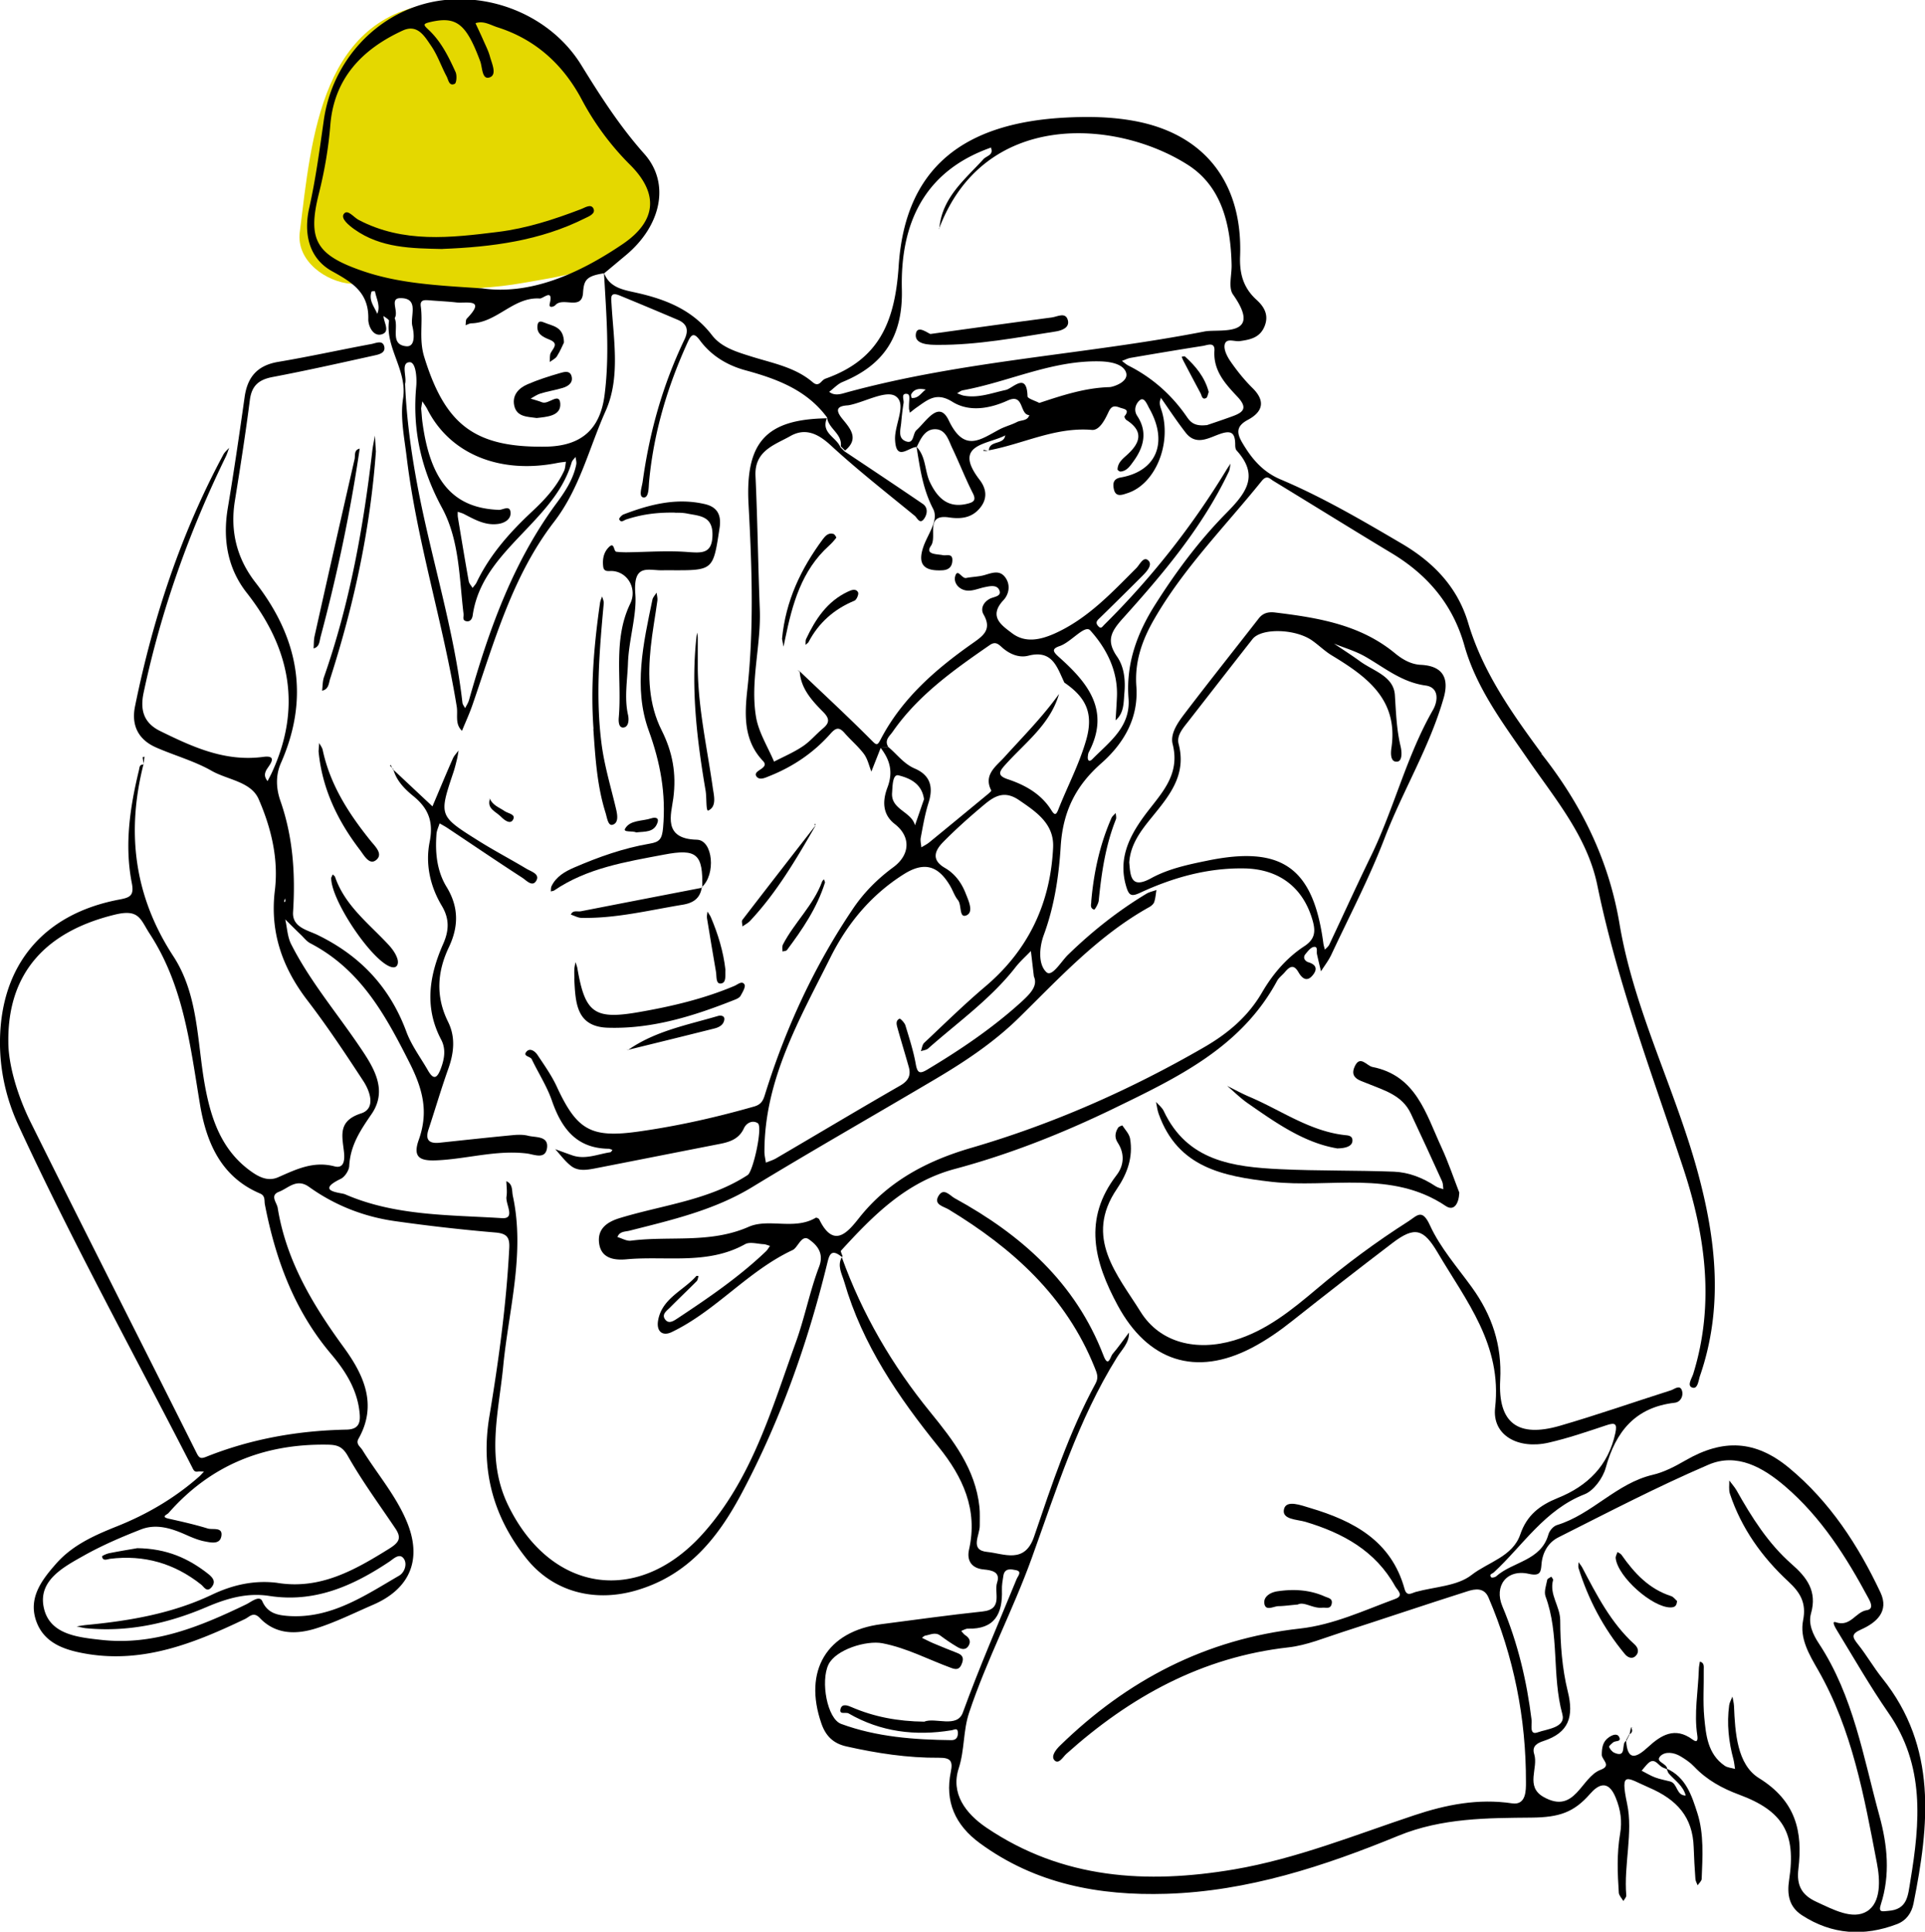 <svg id="_レイヤー_2" data-name="レイヤー 2" xmlns="http://www.w3.org/2000/svg" viewBox="0 0 224.12 224.9"><defs><style>.cls-1{fill:#e4d800}</style></defs><g id="_レイヤー_1-2" data-name="レイヤー 1"><path class="cls-1" d="M70.09 22.54c-.3 1.2-1.27 2.14-2.38 2.7-1.1.56-2.34.79-3.55 1.01-1.6.29-3.2.59-4.8.88-1.48.27-2.96.55-4.46.64-1.74.11-3.49 0-5.23-.13-2.92-.21-5.84-.41-8.77-.62l.9-7.18c.46-3.68 1.03-7.59 3.49-10.37 2.25-2.54 5.88-3.67 9.23-3.16s6.37 2.58 8.34 5.34c.95 1.33 1.66 2.82 2.57 4.18 1.64 2.44 3.93 4.51 4.91 7.28"/><path class="cls-1" d="M64.91 19.52c-.71 1.55-8 2.11-10.01 2.27-4.59.36-9.42-.43-14-.75l6 6c.55-4.35.17-16.59 7.44-14.6 3.14.86 4.28 4.03 5.91 6.45s3.69 4.52 4.91 7.28c3.14 7.04 13.48.94 10.36-6.06-1.13-2.54-2.89-4.47-4.49-6.71s-2.89-4.97-4.84-7.11c-3.67-4.03-9.09-6.4-14.57-6C37.36 1.32 36.29 15.97 34.9 27.04c-.42 3.37 3.1 5.8 6 6 6.81.48 13.29 1.09 20.05-.11 5.47-.97 11.72-1.66 14.32-7.35 3.18-6.98-7.16-13.08-10.36-6.06z"/><g id="IwX3Q3"><path d="M98 146.33c-1.32-1.09-1.48-.09-1.73.92-2.26 9.2-5.41 18.08-9.85 26.47-2.77 5.24-6.25 9.68-12.39 11.45-4.81 1.39-9.63.18-12.76-3.75-3.87-4.86-5.32-10.31-4.3-16.48 1.08-6.5 1.98-13.03 2.32-19.63.07-1.29-.31-1.71-1.63-1.82-3.89-.33-7.78-.77-11.65-1.32-3.64-.51-7.03-1.84-10.03-3.99-1.46-1.04-2.4.15-3.5.57-1.1.42-.24 1.27-.15 1.87.99 6.13 4.05 11.24 7.65 16.18 2.3 3.15 4.04 6.67 1.76 10.7-.35.61.21.92.45 1.31 1.7 2.75 3.85 5.23 5.13 8.24 1.88 4.41.49 7.89-3.88 9.78-2.2.95-4.37 2.04-6.64 2.75-2.3.72-4.7.74-6.55-1.21-.75-.79-1.2-.13-1.73.12-5.8 2.77-11.7 5.15-18.33 4.07-2.53-.42-5.08-1.18-6-3.91-.89-2.66.68-4.72 2.35-6.61 1.91-2.17 4.47-3.3 7.07-4.34 3.51-1.4 6.72-3.28 9.56-5.78.21-.18.38-.4.58-.59-.23 0-.47-.05-.69-.01-.43.08-.52-.16-.69-.5-6.8-13.26-14-26.32-20.25-39.86-1.43-3.12-2.17-6.46-2.12-9.92.14-8.77 5.12-14.66 13.88-16.31 1.27-.24 1.76-.45 1.46-1.96-.86-4.42-.21-8.79.84-13.11.07-.3.05-.71.56-.63L16.7 89c-2 7.93-1.08 15.33 3.47 22.31 2.98 4.56 2.76 10.05 3.71 15.19.72 3.87 1.96 7.47 5.37 9.89.95.68 1.99 1.17 3.13.67 2.1-.92 4.1-1.92 6.57-1.27 1.19.31 1.19-.9 1.09-1.75-.22-1.88-.69-3.55 2.01-4.42 1.71-.55 1.06-2.54.24-3.78-2.08-3.18-4.18-6.35-6.49-9.36-2.93-3.82-4.39-7.97-3.8-12.81.45-3.71-.44-7.31-1.88-10.62-.89-2.06-3.62-2.25-5.48-3.31-2.02-1.15-4.33-1.78-6.47-2.72-2.07-.91-2.9-2.58-2.45-4.78C17.8 72 21.04 62.16 26 52.93c.16-.3.45-.54.68-.8-.13.35-.24.72-.4 1.05-4.28 8.78-7.53 17.9-9.56 27.47-.44 2.08.06 3.54 1.93 4.46 3.77 1.85 7.55 3.6 11.99 3.01 1.83-.25.68 1 .4 1.48-.32.56-.21.91.11 1.34.16-.31.33-.62.48-.94 3.53-7.61 2.19-14.5-2.9-20.98-2.25-2.86-2.81-6.25-2.21-9.86.72-4.3 1.35-8.61 1.96-12.93.33-2.35 1.49-3.69 3.91-4.1 3.64-.61 7.24-1.41 10.86-2.08.48-.09 1.26-.48 1.47.23.24.81-.61.99-1.17 1.11-3.93.87-7.85 1.75-11.8 2.5-1.59.3-2.44.98-2.66 2.67-.5 3.94-1.12 7.86-1.75 11.78-.56 3.52.24 6.69 2.4 9.47 5.02 6.46 6.34 13.4 2.96 21.04-.63 1.44-.56 2.95-.04 4.43 1.46 4.19 1.74 8.5 1.46 12.9-.12 1.78 1.7 2.11 2.81 2.65 4.98 2.41 8.45 6.07 10.38 11.28.59 1.6 1.66 3.02 2.52 4.52.63 1.09 1.04.96 1.48-.19.44-1.16.63-2.31.05-3.41-1.99-3.77-1.38-7.48.24-11.14.69-1.56.74-2.92-.16-4.43-1.36-2.27-1.93-4.86-1.42-7.43.46-2.32-.1-3.88-1.89-5.34-1-.81-1.99-1.8-2.35-3.17l-.04.04c1.54 1.44 3.07 2.88 4.61 4.32.79-1.86 1.56-3.73 2.38-5.58.15-.34.44-.62.66-.93-.06.36-.11.73-.2 1.08-.12.49-.24.98-.4 1.46-1.69 5.05-1.71 5.07 2.86 7.94 1.84 1.16 3.77 2.17 5.64 3.29.53.32 1.56.6 1.17 1.35-.45.86-1.18 0-1.65-.3-2.9-1.88-5.77-3.83-8.65-5.75-.31-.21-.65-.39-.98-.58-.12.41-.33.82-.36 1.23-.17 2.16.04 4.31 1.17 6.16 1.44 2.35 1.41 4.63.28 7.01-1.38 2.89-1.56 5.77-.1 8.71.9 1.82.67 3.66 0 5.53-.82 2.31-1.51 4.67-2.28 7-.4 1.21.07 1.66 1.27 1.54 2.83-.3 5.66-.61 8.5-.88.61-.06 1.25-.08 1.84.07.88.22 2.37 0 2.19 1.41-.19 1.41-1.52.75-2.36.65-3.56-.43-6.99.65-10.51.8-1.85.08-2.81-.29-2.07-2.37 1.12-3.14.57-5.72-1.03-8.91-2.86-5.67-5.74-10.94-11.59-13.99-.43-.22-.75-.66-1.12-1.01-.61-.58-1.2-1.18-1.8-1.77.22.96.25 2.01.68 2.87 2.1 4.15 5.09 7.73 7.71 11.55 1.74 2.55 3.69 5.31 1.64 8.27-1.33 1.93-2.46 3.66-2.58 6.02-.03.52-.51 1.26-.98 1.49-3.08 1.49.04 1.6.49 1.8 5.83 2.54 12.12 2.39 18.28 2.78 1.62.1.37-1.64.52-2.52.09-.58 0-1.19-.02-1.78.79.33.63 1.13.76 1.72 1.44 6.69-.48 13.21-1.12 19.78-.53 5.47-2.06 10.84.59 16.27 4.94 10.1 15.09 11.7 22.65 3.27 5.71-6.37 8.01-14.49 10.83-22.3 1.04-2.88 1.62-5.94 2.71-8.8.62-1.64-.34-2.57-1.2-3.18-.84-.59-1.27.96-1.88 1.25-5.22 2.44-8.93 7.08-14.08 9.55-1.07.52-1.79-.07-1.6-1.29.42-2.62 2.94-3.51 4.46-5.23.04-.04.17 0 .26 0-.07.2-.09.47-.22.6-1.02 1.03-2.07 2.02-3.09 3.05-.37.38-1.02.79-.59 1.39.43.6 1.02.17 1.48-.13 3.59-2.38 7.14-4.8 10.27-7.79.19-.18.31-.42.47-.63-.26-.07-.51-.19-.77-.2-.72-.04-1.58-.3-2.13 0-4.38 2.44-9.19 1.34-13.8 1.76-1.35.13-2.9-.06-3.18-1.76-.28-1.72.82-2.57 2.42-3.05 5-1.52 10.34-2.06 14.86-5 .64-.42 1.78-5.63 1.18-6.03-.59-.4-1.32-.06-1.62.59-.57 1.24-1.64 1.59-2.82 1.82-4.82.94-9.65 1.9-14.47 2.84-.94.18-1.96.36-2.77-.23-.73-.54-1.28-1.32-1.91-2 .65.24 1.31.48 1.96.71 1.53.54 2.97-.13 4.45-.35.1-.01.17-.17.26-.27-.15-.05-.31-.14-.46-.14-3.76-.05-5.48-2.39-6.6-5.62-.58-1.67-1.57-3.19-2.34-4.8-.17-.35-1.11-.34-.59-.91.41-.44.99 0 1.26.41.8 1.2 1.65 2.4 2.25 3.7 2.34 5.05 3.96 6.01 9.56 5.21 4.54-.64 9.01-1.65 13.42-2.91.98-.28 1.1-.91 1.34-1.67 2.39-7.61 5.72-14.79 10.19-21.4 1.26-1.86 2.84-3.44 4.66-4.78 1.97-1.45 2.07-3.56.18-5.03-1.55-1.2-1.39-2.86-.85-4.28.68-1.81.27-3.2-.8-4.59.29-.04.58-.07.88-.11 1.02.84 1.8 1.96 3.08 2.51 1.82.78 2.2 2.14 1.62 3.98-.42 1.32-.65 2.7-.91 4.07-.07.36.04.75.07 1.13.31-.19.64-.35.91-.57 2.24-1.83 4.48-3.68 6.71-5.52.2-.16.56-.46.52-.53-.94-1.81.56-2.82 1.46-3.81 2.2-2.43 4.51-4.75 6.43-7.43-1.03 3.56-3.96 5.68-6.27 8.26-.69.77-.98 1.25.33 1.68 2.03.68 3.88 1.72 5.06 3.62.41.66.57.46.8-.11 1.06-2.7 2.42-5.24 3.24-8.09.93-3.23-.15-5.04-2.54-6.68-.85-1.78-1.38-3.86-4.2-3.13-1.09.28-2.21-.2-3.08-.99-.44-.4-.78-.69-1.42-.24-4.18 2.89-8.32 5.82-11.28 10.07-.35.51-1.01.98-.53 1.76l-.87.12c-.36.92-.73 1.85-1.09 2.77-.27-.68-.43-1.45-.85-2.03-.66-.89-1.53-1.61-2.26-2.45-.64-.73-1.02-.65-1.67.09-1.94 2.19-4.33 3.81-7.06 4.9-.5.2-1.18.55-1.54.05-.31-.44.37-.7.69-.97.31-.26.39-.48.08-.82-2.29-2.4-2.15-5.4-1.83-8.32.79-7.2.53-14.38.14-21.58-.39-7.25 2.07-9.89 9.12-10-.71 1.71 1.12 2.21 1.58 3.37l.48.48c3.04 2.03 6.08 4.05 9.1 6.11.6.41.56 1.1.21 1.66-.53.84-.86-.04-1.13-.26-3.31-2.71-6.68-5.35-9.83-8.25-1.48-1.36-2.95-2-4.63-1.06-1.83 1.04-4.23 1.7-4.09 4.66.24 5.18.3 10.37.5 15.55.16 4.19-1.13 8.34-.44 12.5.3 1.8 1.37 3.48 2.1 5.21 1.12-.58 2.3-1.08 3.34-1.78.87-.58 1.56-1.42 2.37-2.1.78-.65.75-1.15.02-1.89-1.32-1.34-2.64-2.75-2.75-4.81l-.03.03c2.81 2.68 5.66 5.31 8.39 8.06.6.61.69.63 1.06-.08 2.47-4.75 6.37-8.15 10.66-11.17 1.25-.88 2.36-1.61 1.33-3.4-.37-.65-.05-1.4.73-1.82.45-.24 1.37-.26 1.13-.94-.26-.74-1.11-.54-1.78-.4-.65.14-1.3.43-1.94.39-.98-.06-1.68-.9-1.43-1.71.28-.91.76.34 1.26.24.7-.14 1.43-.14 2.11-.33.88-.25 1.78-.65 2.45.26.65.89.42 1.98-.21 2.65-1.78 1.91-.21 2.93 1 3.85 1.54 1.17 3.3.77 4.95.04 3.82-1.71 6.61-4.71 9.5-7.6.41-.4.85-1.46 1.42-.9.53.51-.21 1.3-.73 1.82-1.62 1.62-3.25 3.23-4.89 4.83-.3.29-.61.52-.24.96.35.41.48.11.74-.15a94.018 94.018 0 0 0 14.18-17.97c.16-.27.34-.52.51-.78-.07.31-.07.65-.2.93-3.05 6.44-7.61 11.84-12.31 17.06-1.45 1.61-1.98 2.64-.7 4.49.83 1.2.98 2.74.85 4.21-.1 1.12-.02 2.35-1.03 3.2.06-.91.12-1.82.16-2.73.13-3.04-1.23-5.66-3.11-7.74-.63-.7-2.21 1.36-3.54 1.82-.94.32-.84.62-.13 1.26 3.36 2.99 6.06 6.23 3.5 11.11-.07.14-.09.32-.11.49-.05.49.18.67.54.3 1.98-2.01 4.46-3.75 4.2-7.07-.31-4.03.99-7.58 3.11-10.92 2.4-3.79 5.07-7.39 8.21-10.58 2.26-2.3 4-4.34 1.26-7.36-.16-.18-.16-.53-.16-.81-.04-1.27-.5-1.55-1.77-1.11-1.28.44-2.77 1.42-3.99-.14-1.02-1.31-1.94-2.71-2.9-4.08-.02.04-.04.08-.05.11.03-.03.07-.06.1-.1-.38.62-.03 1.18.12 1.76 1.03 3.82-.89 8.3-4.02 9.33-.61.2-1.41.55-1.62-.46-.11-.55-.14-1.18.79-1.35 4.18-.73 5.56-4.08 3.35-8.02-.25-.45-.57-1.32-1.04-1.03-.38.24-.92 1.05-.38 1.88 1.22 1.84.78 3.62-.43 5.28-.39.53-.76 1.14-1.52 1.2-.11 0-.35-.17-.34-.26.03-.74.53-1.17 1.05-1.63 1.52-1.36 2.12-2.74-.01-4.11-.13-.08-.27-.37-.23-.43.68-.85-.08-.84-.58-1.03-.61-.23-.95-.18-1.28.53-.41.88-1.05 2.16-1.94 2.08-4.27-.36-8 1.64-12.01 2.38l.02.03c.03-1.23 1.73-.64 1.89-1.73.04-.01.08-.04.12-.04.03 0 .06.04.09.07-.06-.02-.13-.04-.19-.07-2.1 1.09-6.19 1.01-2.98 5.18.79 1.03.93 2.17.06 3.24-.94 1.17-2.19 1.34-3.63 1.13-2.85-.43-1.34 2.22-2.1 3.3-.73 1.04.69.95 1.38 1.09.43.09 1.13-.25 1.11.59-.01.69-.35 1.12-1.13 1.17-2.07.12-3-.58-2.23-2.77.5-1.45 1.81-3.05 1.12-4.38-1.21-2.33-1.53-4.75-1.93-7.22 1.12 1.15.93 2.79 1.56 4.12.91 1.9 2.17 3.09 4.45 2.48.6-.16.96-.37.56-1.17-.88-1.73-1.58-3.54-2.42-5.3-.44-.93-.75-2.19-2.01-2.18-1.17.01-1.66 1.12-2.12 2.07-.93 0-2.41 1.76-2.52-.86-.08-1.77 1.43-4.18.04-5.07-1.08-.69-3.42.61-5.2 1.02-.11.02-.22.05-.33.06-1.33.08-1.47.56-.64 1.58.92 1.12 1.98 2.31.31 3.68-.17-.16-.33-.33-.5-.49.2-1.46-1.45-2.05-1.59-3.35-2.36-3.2-5.81-4.49-9.47-5.49-2.15-.58-4.02-1.7-5.36-3.52-.71-.96-1.01-.63-1.41.25-2.36 5.17-3.96 10.55-4.49 16.23-.06.66-.01 1.9-.65 1.83-.61-.07-.18-1.22-.09-1.87.79-5.74 2.34-11.25 4.85-16.49.51-1.06.36-1.83-.75-2.31-2.26-.96-4.52-1.91-6.79-2.84-1.17-.48-.98.31-.94 1.01.24 4.18 1.04 8.58-.69 12.44-1.93 4.31-3.01 9.02-6 12.9-4.86 6.31-6.95 13.93-9.5 21.31-.35 1.02-.81 2.01-1.22 3.02-.85-.79-.46-1.86-.61-2.8-1.58-9.76-4.64-19.22-5.83-29.05-.27-2.27-.77-4.63-.42-6.83.51-3.3-2.07-5.86-1.64-9.03.02-.18-.45-.42-.7-.63-.24-.04-.48-.08-.71-.12.48-.94-.06-1.81-.22-2.7 0-.02-.38-.03-.4.03-.35.96.26 1.69.62 2.48.02.05.03.11.05.16.25.03.48.07.72.11-.03.77.85 1.9-.2 2.22-1.03.31-1.59-1.02-1.57-1.77.08-3.07-1.85-4.27-4.21-5.57-2.8-1.55-3.31-4.53-2.67-7.36.76-3.39 1.21-6.8 1.7-10.23.99-6.91 6.09-12.37 12.52-13.74 6.56-1.39 13.87 1.5 17.46 7.33 2.23 3.62 4.49 7.14 7.34 10.34 3.04 3.42 1.96 8.35-2.13 11.77-.85.71-1.69 1.42-2.54 2.12-2.13.32-2.37.82-2.47 2.29-.14 2.09-2.34.43-3.22 1.42-.17.19-.79.4-.66-.15.45-1.86-.76-.59-1.16-.62-3.06-.2-4.97 2.81-7.95 2.89-.23 0-.46.15-.69.22.05-.26 0-.61.15-.77 2.32-2.4-.1-1.75-1.21-1.88-1.05-.12-2.11-.16-3.17-.25-.54-.04-1.09-.08-.98.7.27 1.95-.23 3.84.4 5.89 2.43 7.88 5.85 10.57 14.13 10.45 4.09-.06 6.35-1.95 6.87-6.03.61-4.73.19-9.48-.07-14.21.64 1.74 2.26 1.98 3.73 2.31 3.46.77 6.58 2 8.85 4.96 1.11 1.44 2.94 1.96 4.66 2.5 2.44.76 5.02 1.23 7.05 2.96.39.33.65.32.99-.02.15-.16.33-.33.54-.4 6.2-2.21 8.06-6.57 8.49-13.11.75-11.37 7.47-16.69 19.58-17.28 2.57-.13 5.15-.08 7.69.37 8.25 1.45 12.8 7.14 12.48 15.76-.08 2.06.38 3.7 1.91 5.09.91.82 1.48 1.81.92 3.13-.55 1.29-1.66 1.51-2.86 1.68-.61.09-1.57-.4-1.76.39-.14.58.28 1.41.67 1.97.76 1.1 1.61 2.16 2.56 3.1 1.58 1.55 1.17 2.8-.54 3.71-1.36.73-1.32 1.52-.64 2.67 1.09 1.85 2.36 3.38 4.47 4.27 4.89 2.07 9.48 4.76 14.06 7.45 3.7 2.17 6.52 5.06 7.77 9.27 1.71 5.73 5.11 10.51 8.59 15.24-.05 0-.09 0-.14.01.04 0 .08.02.12.02 4.6 5.84 7.79 12.29 9.04 19.72 1.67 9.98 6.39 19.04 9.06 28.74 2.18 7.94 3.08 15.91.31 23.92-.18.53-.25 1.57-.9 1.35-.64-.22-.05-1.06.12-1.6 2.53-8.16 1.41-16.2-1.2-24.05-3.6-10.86-7.66-21.57-9.97-32.83-1.16-5.65-4.93-10.08-8.12-14.71-2.88-4.18-5.96-8.24-7.36-13.21-1.35-4.79-4.3-8.24-8.5-10.76-4.6-2.77-9.15-5.6-13.73-8.39-.42-.25-.75-.75-1.36 0-4.27 5.3-9.1 10.15-12.53 16.11-1.4 2.43-2.28 4.93-2.07 7.8.27 3.71-1.45 6.64-4.1 8.98-2.97 2.62-4.46 5.61-4.71 9.71-.21 3.41-.74 6.94-1.97 10.27-.51 1.39-.68 3.39.31 4.32.66.61 1.71-1.25 2.53-2.04 2.78-2.7 5.79-5.09 9.11-7.09.35-.21.78-.29 1.17-.44-.08.47-.11.96-.26 1.41-.08.23-.34.45-.57.58-5.91 3.29-10.42 8.21-15.16 12.87-2.97 2.92-6.42 5.2-9.99 7.3-7.02 4.15-14.11 8.19-21.08 12.43-4.44 2.7-9.38 3.83-14.3 5.08-.49.12-1.16.07-1.39.74.53.15 1.08.49 1.57.42 4.55-.58 9.21.36 13.7-1.61 2.34-1.03 5.33.42 7.82-1.06.07-.04.34.08.4.19 1.7 3.51 3.36 1.45 4.66-.19 3.39-4.27 7.9-6.63 12.99-8.12 9.54-2.78 18.56-6.76 27.16-11.73 2.77-1.6 5.11-3.57 6.74-6.37 1.25-2.15 2.86-4.04 4.94-5.4 1.23-.81 1.31-1.7.97-2.93-1.08-3.88-3.9-6.05-7.98-6.12-4.28-.07-8.29 1.06-12.13 2.84-1.03.48-1.3.3-1.61-.74-.94-3.14.29-5.71 2.04-8.12 1.84-2.54 4.32-4.7 3.37-8.45-.32-1.26.66-2.59 1.47-3.65 2.81-3.69 5.7-7.32 8.55-10.98.51-.66 1.17-.79 1.94-.69 4.97.61 9.87 1.4 13.92 4.74.86.71 1.86 1.3 3.02 1.35 2.61.13 3.3 1.6 2.65 3.86-1.63 5.71-4.76 10.8-6.88 16.33-1.77 4.63-4.09 9.05-6.2 13.56-.32.68-.8 1.29-1.2 1.93-.16-.66-.32-1.33-.47-2-.07-.32.14-.91-.36-.84-.36.05-.71.51-.99.85-.34.43-.01.82.34.93 1.03.31 1.06.9.46 1.58-.69.79-1.25.19-1.59-.39-.58-1.03-1.06-.66-1.61-.02-.29.34-.68.62-.89 1-4.18 7.76-11.65 11.28-19.06 14.88-5.95 2.88-12.08 5.31-18.46 7.02-5.68 1.52-9.5 5.41-13.25 9.51-.08.09.12.44.18.67h.02zm9.82-100.97c-.67-.13-1.32-.17-1.72.52-.06.11.02.45.05.45.8.08 1.13-.65 1.68-1.01a.18.18 0 0 1 .07-.05l-.08.09zm1.5-18.71l.04-.03c.3-3.6 2.95-5.69 5.14-8.09.35-.39 1.24-.48.86-1.34l.03.08.02-.1c-7.84 2.74-10.6 8.89-10.41 16.52.13 5.41-2.06 8.79-6.9 10.78-.58.24-1.04.76-1.56 1.15.65.51 1.39.25 2.02.07 13.67-3.74 27.85-4.4 41.69-7.1 1.68-.33 6.89.78 3.3-4.31-.56-.79-.13-2.29-.16-3.46-.11-4.6-1.1-9.1-5.13-11.65-8.4-5.33-23.75-6.36-28.94 7.49zM.97 121.32c0 2.49.97 6.06 2.62 9.38 6.38 12.85 12.88 25.63 19.3 38.46.3.6.48.69 1.1.45 5.25-2.1 10.72-3.06 16.35-3.17 1.27-.03 1.64-.62 1.54-1.8-.22-2.76-1.63-4.99-3.33-7-4.28-5.06-6.47-11.01-7.71-17.41-.09-.45.08-1.01-.56-1.28-4.56-1.93-6.25-5.95-6.99-10.34-1.15-6.89-1.89-13.81-5.86-19.9-1.09-1.67-1.2-2.92-4.04-2.23-7.8 1.89-12.52 6.58-12.42 14.83zm55.14-87.75c5.53.8 11.17-1.61 16.41-5.17 3.92-2.67 4.2-5.85.85-9.2a31.738 31.738 0 0 1-5.65-7.63c-2.15-4.04-5.36-6.98-9.79-8.39-.82-.26-1.62-.8-2.57-.48.31.68.64 1.36.94 2.05.27.61.58 1.22.75 1.86.23.83.85 2.12-.07 2.41-.88.28-.81-1.19-1.07-1.88-1.63-4.38-2.76-5.27-5.78-4.58-.94.22-.85.33-.22.92 1.45 1.36 2.32 3.13 3.13 4.91.18.39.11 1.27-.1 1.37-.67.31-.73-.47-.94-.86-.63-1.18-1.06-2.48-1.81-3.57-.75-1.09-1.57-2.57-3.31-1.77-4.72 2.17-7.98 5.57-8.42 10.98-.22 2.74-.68 5.4-1.35 8.06-1.34 5.36-.25 7.1 5.08 8.94 4.18 1.44 8.52 1.69 13.91 2.03zm75.37 66.9c.13 1.62.24 3.04 2.55 1.77 2.01-1.1 4.28-1.58 6.53-2.04 8.67-1.79 12.34.8 13.51 9.6.03.26.12.51.18.76.17-.19.4-.35.51-.58 1.62-3.43 3.19-6.89 4.85-10.3 2.7-5.55 4.13-11.63 7.22-17.02.6-1.04.74-2.63-.85-2.85-2.77-.38-4.76-2.06-7.02-3.36-1.13-.65-2.43-1.02-3.65-1.52 1.02.69 2.06 1.35 3.06 2.08 1.55 1.12 3.89 1.72 4.03 3.91.13 2 .19 3.98.66 5.95.15.62.23 1.72-.37 1.8-.85.11-.77-1.05-.7-1.54.86-5.68-2.85-8.35-6.94-10.83-.81-.49-1.49-1.17-2.27-1.72-1.96-1.39-5.93-1.49-6.96-.17-2.48 3.16-4.95 6.34-7.42 9.51-.62.8-1.44 1.67-1.18 2.68.96 3.63-1.09 6.05-3.12 8.55-1.27 1.56-2.51 3.17-2.63 5.31zm-11.11 13.19c-.16-1.34-.25-2.14-.35-2.94-.6.63-1.26 1.21-1.79 1.89-2.88 3.69-6.7 6.39-10.16 9.45-.21.19-.57.22-.86.32.13-.33.16-.75.39-.97 2.36-2.22 4.67-4.49 7.14-6.58 5.02-4.26 7.57-9.7 7.87-16.18.12-2.73-1.93-4.11-3.97-5.5-1.94-1.33-3.18-.21-4.48.89-1.49 1.26-2.95 2.57-4.32 3.96-.98.99-1.48 2.09.18 3.05 1.14.66 1.92 1.71 2.4 2.94.34.86.98 2.21.09 2.58-.88.36-.51-1.21-.99-1.79-.38-.47-.57-1.08-.88-1.61-1.35-2.31-2.95-2.96-5.45-1.37-3.82 2.42-6.55 5.75-8.52 9.69-3.58 7.18-7.68 14.21-7.67 22.61 0 .42.11.84.17 1.26.4-.17.82-.29 1.18-.5 4.82-2.82 9.61-5.69 14.45-8.47.94-.54 1.28-1.17 1.01-2.15-.42-1.5-.88-2.99-1.3-4.49-.11-.41-.29-.91.22-1.15.09-.04.58.46.68.77.45 1.49.94 2.99 1.21 4.52.19 1.07.48 1.15 1.35.63 3.84-2.3 7.53-4.79 10.86-7.8 1.1-1 2.04-1.94 1.54-3.04zm-88.09 70.62c4.99.81 8.99-1.47 13-3.96 1.17-.73 1.52-1.24.74-2.39-1.87-2.78-3.86-5.49-5.51-8.4-.68-1.21-1.34-1.33-2.52-1.34-7.33-.09-13.5 2.41-18.36 7.95-.17.2-.96.45.02.67 1.52.34 3.04.68 4.53 1.14.58.18 1.79-.23 1.59.9-.18 1.01-1.25.73-1.99.59-.7-.14-1.39-.43-2.05-.72-1.71-.77-3.5-1.37-5.32-.66-2.28.89-4.56 1.87-6.69 3.07-2.33 1.31-5.21 2.84-4.65 5.89.6 3.27 3.95 3.59 6.73 3.9 6.1.68 11.52-1.56 16.85-4.13.6-.29 1.56-1.11 1.89-.37.63 1.45 1.87 1.62 2.96 1.71 4.99.37 8.93-2.34 12.97-4.69.64-.37.96-1.35.56-1.95-.51-.76-1.24.02-1.7.32-4.24 2.83-8.7 4.81-13.98 3.99-2.57-.4-4.93.28-7.31 1.3-4.47 1.91-9.14 2.94-14.04 2.46-.36-.04-.72-.14-1.08-.21.39-.06.77-.13 1.16-.17 5.03-.48 9.98-1.33 14.59-3.52 2.44-1.16 4.95-1.72 7.63-1.38zM47.16 44.67c.17 4.05.7 7.91 1.42 11.76 1.59 8.5 4.28 16.77 5.26 25.39.03.22.21.42.31.63.16-.32.37-.63.46-.97 2.29-8.09 5.08-15.95 10.13-22.82 1.03-1.39 2-2.84 2.35-4.58.06-.28-.05-.59-.08-.89-.15.21-.38.4-.45.63-.88 3-2.87 5.24-4.95 7.45-2.85 3.03-5.95 5.93-6.58 10.39-.05.36-.28.79-.79.65-.44-.12-.24-.51-.27-.82-.51-4.19-.46-8.57-2.5-12.35-2.43-4.48-3.48-9.1-3.01-14.15.09-.96-.03-2.89-.8-2.82-1.02.08-.27 1.72-.5 2.52zm1.87 2.85c.07.73.09 1.18.15 1.62.92 6.93 3.63 10.02 8.9 10.22.46.02 1.29-.6 1.36.3.06.79-.68 1.24-1.46 1.34-1.48.2-2.71-.51-3.95-1.15-.23-.12-.49-.18-.74-.27 0 .22-.01.44.02.65.41 2.48.82 4.96 1.26 7.43.05.28.3.53.45.79.16-.22.36-.41.47-.65 1.55-3.23 3.88-5.84 6.47-8.26 1.47-1.37 2.84-2.85 3.71-4.71.15-.32.15-.71.22-1.07-.32.04-.64.07-.95.13-6.75 1.35-12.56-1.04-15.19-6.25-.16-.32-.39-.61-.58-.92-.06.36-.12.72-.13.8zm91.44 1.99c.62-.21 1.83-.61 3.03-1.05 1.28-.46 1.79-.97.57-2.27-1.38-1.47-2.83-3.01-2.68-5.36.07-1.07-.83-.64-1.34-.56-2.81.44-5.61.91-8.4 1.39-.35.06-.69.24-1.03.36.26.19.5.42.79.56 2.74 1.39 4.97 3.36 6.72 5.88.41.6.85 1.21 2.35 1.03zm-19.46-2.6c2.71-.9 5.34-1.76 8.17-1.84.4-.01 2.38-.63 1.89-1.79-.38-.89-1.72-1.18-3.04-1.21-5.6-.12-10.59 2.39-15.93 3.37-.24.04-.45.23-.67.35.26.09.51.22.77.27 1.71.32 3.28-.31 4.9-.66.81-.17 2.45-2.16 2.53.74 0 .26.88.51 1.37.77zm-15.17.78c-.07-1.12.26-1.81-.31-1.84-.65-.03-.27.69-.33 1.07-.13.77-.21 1.54-.28 2.32-.07.76-.4 1.73.48 2.11 1.05.45.83-.85 1.3-1.27 1.15-1.03 2.61-3.54 3.75-1.15 1.84 3.85 3.72 2.21 5.96 1.04.64-.33 1.36-.51 2-.84.48-.25 1.21-.1 1.43-.8-1.17-.05-.57-2.59-2.52-1.7-2.09.95-4.49 1.37-6.45.14-1.81-1.13-2.81-.27-4.05.6-.31.21-.6.45-.89.68-.07-.35-.14-.71-.07-.36zm1.74 45.36c-.26-1.88-1.74-2.47-2.96-2.78-.72-.18-.7 1.29-.76 2.05-.14 1.94 2.25 2.16 2.67 3.76.37-1.06.73-2.12 1.05-3.03zM45.95 37.03c.49 1.12-.58 3.08 1.33 3.28 1.14.12.92-1.57.73-2.35-.29-1.15.85-3.26-1.39-3.25-1.33 0-.15 1.55-.67 2.33zm-12.71 67.88c-.02-.11-.03-.21-.05-.32-.03.1-.08.19-.1.29-.01.05 0 .11.01.16.05-.04.09-.09.14-.13z"/><path d="M194.03 205.9c2.26.99 2.95 3.19 3.59 5.19.78 2.44.6 5.08.5 7.65-.01.26-.31.5-.47.75-.09-.24-.24-.48-.26-.73-.09-1.23-.16-2.45-.2-3.68-.11-3.54-1.94-5.56-5.21-6.97-2.55-1.1-3.39-2.1-2.54 1.9.71 3.35-.4 7.08-.1 10.66.02.21-.22.43-.34.65-.18-.32-.5-.63-.53-.96-.15-2.29-.24-4.58.15-6.86.25-1.45.08-2.77-.51-4.21-.9-2.22-2.1-1.46-2.99-.44-1.88 2.15-3.58 2.73-6.81 2.76-5.06.05-10.41.02-15.5 2.11-8.63 3.54-17.52 6.47-27.01 6.76-7.84.24-15.24-1.14-21.73-5.9-2.85-2.09-4.09-4.83-3.37-8.31.27-1.28-.07-1.64-1.37-1.63-3.65.03-7.23-.52-10.79-1.32-1.52-.34-2.41-1.21-2.91-2.67-2.13-6.13.62-10.74 6.97-11.56 3.93-.51 7.86-1.06 11.81-1.48 2.43-.26 1.29-2.2 1.68-3.37.4-1.2-.55-1.43-1.55-1.52-1.38-.12-2.02-.99-1.72-2.32 1.06-4.65-.74-8.47-3.53-11.93-4.7-5.82-8.88-11.92-10.99-19.21-.27-.93-.86-1.87-.29-2.91H98c2.38 6.63 5.88 12.62 10.33 18.08 2.66 3.27 5.23 6.59 5.7 11 .08.72.03 1.45.04 2.17.02 1.13-1.23 2.88.88 3.08 1.91.19 4.35 1.43 5.44-1.77 2.07-6.08 4.09-12.19 7.17-17.86.39-.72.12-1.25-.13-1.88-3.33-8.28-9.57-13.87-16.99-18.37-.58-.35-1.81-.55-1.15-1.61.59-.94 1.31 0 1.84.3 7.75 4.24 14.09 9.84 17.35 18.34.56 1.47.81.09 1.04-.18.68-.8 1.29-1.67 1.92-2.51.05 1.2-.84 1.99-1.39 2.88-4.54 7.28-7.04 15.38-9.93 23.38-2.19 6.07-5.24 11.83-7.29 17.99-.71 2.12-.51 4.32-1.21 6.48-.95 2.91.77 5.25 3.24 6.92 8.87 5.99 18.66 6.57 28.82 4.85 7.26-1.24 14.06-4 21-6.31 3.69-1.23 7.42-1.97 11.37-1.38 1.66.25 1.61-1.58 1.61-2.46.02-7.45-1.42-14.64-4.36-21.5-.51-1.2-1.58-1.01-2.45-.73-4.88 1.55-9.72 3.19-14.59 4.76-2.06.66-4.12 1.53-6.24 1.77-10.09 1.13-18.45 5.75-25.87 12.4-.39.35-.88 1.26-1.38.75-.45-.47.16-1.25.65-1.72 7.81-7.61 16.97-12.4 27.93-13.62 3.88-.43 7.45-2.11 11.09-3.45 1.07-.39.24-1.03 0-1.46-2.3-4.14-6.09-6.21-10.47-7.52-.95-.28-2.81-.25-2.47-1.51.29-1.08 2.03-.39 3.02-.1 5.05 1.5 9.47 3.82 11.01 9.44.26.93.83.46 1.32.33 2.2-.6 4.82-.67 6.48-1.97 1.92-1.5 4.79-2.13 5.67-4.72.77-2.26 2.29-3.4 4.37-4.24 3.46-1.39 5.89-3.77 6.7-7.57.23-1.09-.03-1.24-1.04-.9-2.22.74-4.46 1.51-6.74 2.03-3.55.81-6.58-.86-6.22-4.06.83-7.33-3.36-12.42-6.69-18.07-1.64-2.77-2.66-3.1-5.27-1.11-3.91 2.98-7.79 6-11.64 9.05-1.48 1.18-3.06 2.28-4.73 3.15-6.54 3.41-12.11 1.54-15.61-4.94-2.74-5.08-4.08-10.04-.13-15.17.86-1.11.97-2.5.13-3.78-.39-.59-.31-1.17.04-1.73.09-.15.49-.29.5-.27.33.5.8.98.9 1.53.37 2.16-.33 4.09-1.53 5.85-3.87 5.68.07 10 2.75 14.31 2.27 3.64 6.53 4.63 10.89 3.33 3.75-1.12 6.7-3.53 9.61-5.98 3.38-2.86 6.92-5.48 10.65-7.86 1.04-.66 1.62-1.58 2.55.46 1.19 2.6 3.17 4.85 4.87 7.2 2.34 3.24 3.52 6.71 3.3 10.8-.27 5.02 2.07 6.74 6.96 5.32 4.34-1.26 8.62-2.76 12.93-4.13.4-.13 1.02-.69 1.27.02.2.58-.11 1.34-.83 1.43-4.6.53-6.88 3.35-8.05 7.6-.33 1.18-1.39 2.64-2.46 3.06-4.64 1.81-7.16 5.94-10.56 9.09-.18.17-.61.21-.3.58.06.07.43 0 .56-.11 1.94-1.74 5.23-1.79 6.1-4.9.12-.43.58-.96 1-1.08 4.09-1.25 6.91-4.86 11.15-5.85 1.33-.31 2.61-.99 3.81-1.68 4.38-2.53 8.15-2.36 12.06.88 4.74 3.93 8.03 8.98 10.63 14.49 1.04 2.21-.46 3.52-2.25 4.32-1.17.52-1.04.88-.37 1.72 1.01 1.26 1.82 2.69 2.83 3.95 6.44 8.03 5.47 17.08 3.64 26.24-.22 1.1-.85 1.98-1.92 2.39-3.84 1.46-7.56 1.24-11.06-1.03-1.52-.99-1.76-2.43-1.5-4.12.83-5.42-.7-8.03-5.84-9.93-1.97-.73-3.75-1.71-5.21-3.25-.45-.48-1.03-.87-1.6-1.21-.77-.46-1.8-.6-2.36 0-.63.69.85.81.81 1.51-.24-.1-.5-.17-.7-.32-.46-.34-.84-1.01-1.52-.37-.27.26-.5.57-.75.86.52.26 1.02.58 1.56.78.56.21 1.17.32 1.75.47.9.23.7 1.65 1.82 1.64-.29-1.13-1.25-1.75-1.96-2.55-.13-.15-.17-.37-.25-.56zm-4.66-3.26l-.05-.04c.14 2.5 1.2 2.04 2.54.81 1.53-1.41 3.14-2.41 5.2-.89.58.43.62 0 .55-.48-.4-2.57.1-5.13.18-7.69 0-.3.08-.6.12-.9.54.13.45.59.45.95.03 1.84-.11 3.7.06 5.53.2 2.09.4 4.28 2.38 5.64.33.23.8.25 1.2.37-.06-.37-.09-.74-.18-1.1-.56-2.07-.79-4.17-.5-6.31.05-.35.25-.67.38-1.01.06.36.16.71.18 1.07.13 3.13.36 6.84 2.91 8.42 4.31 2.67 5.11 6.23 4.59 10.57-.24 1.97.43 3.07 2.11 3.84 1.9.87 4.19 2.13 5.87 1.1 1.67-1.02 1.54-3.68 1.16-5.62-1.48-7.72-2.86-15.5-6.84-22.46-1.04-1.81-2.17-3.69-1.75-5.81.4-2.01-.33-3.22-1.71-4.5-3.07-2.84-5.47-6.19-6.81-10.21-.16-.48-.06-1.04-.08-1.56.28.38.61.74.85 1.15 1.76 3.13 3.68 6.18 6.39 8.56 1.82 1.59 3.01 3.18 2.28 5.77-.35 1.21.24 2.48.91 3.49 4.04 6.13 5.18 13.26 7.07 20.13.92 3.37 1.26 6.82.15 10.25-.33 1.01.22.8.83.76 2.29-.15 2.32-1.77 2.61-3.51 1.13-6.79 1.7-13.42-2.55-19.53-2.16-3.12-4.05-6.43-6.03-9.67-.15-.25-.64-1.08-.12-.9 1.73.6 2.31-1.2 3.62-1.4.77-.12.52-.79.23-1.33-2.6-4.85-5.52-9.48-9.75-13.1-2.55-2.18-5.59-3.93-8.9-2.51-5.94 2.55-11.7 5.55-17.48 8.46-1.16.58-1.86 1.73-1.97 3.14-.07.85-.11 1.42-1.47 1.11-2.57-.59-4.09 1.4-3.08 3.79 1.79 4.25 2.84 8.68 3.4 13.25.06.5-.29 1.77.68 1.42 1.1-.4 3.33-.54 2.9-2.12-1.24-4.51-.32-9.29-1.96-13.72-.2-.55.08-1.29.2-1.93.03-.14.31-.24.47-.36.08.13.24.29.21.39-.47 1.69.82 3.04.83 4.7.01 2.76.22 5.6.88 8.27.73 2.94.12 4.8-2.8 5.76-.73.24-1.41.59-1.11 1.53.52 1.63-1.08 3.76 1.08 4.99 3.7 2.1 4.35-2.3 6.66-3.16 1.31-.49.14-1.16.13-1.73 0-.83.11-1.57.84-2.06.38-.26.94-.5 1.18-.03.31.6-.43.41-.68.62-.2.16-.53.44-.49.54.11.27.35.56.61.68 1.55.67.72-1.14 1.4-1.39zm-81.75-2.21c1.28-.51 3.81.79 4.48-1.05 1.91-5.26 4.14-10.37 6.26-15.54.13-.33.69-.89-.08-1.04-.5-.1-1.31-.3-1.46.64-.09.55-.19 1.11-.17 1.67.09 2.77-.84 4.59-3.97 4.5-.25 0-.51.17-.77.27.16.17.29.37.47.49.52.33.69.78.36 1.27-.37.55-.91.33-1.34.07-.66-.39-1.3-.83-1.92-1.29-.6-.45-1.17-.09-1.75 0-.14.02-.26.17-.39.26.45.21.88.45 1.34.64.93.39 1.86.77 2.79 1.13.7.27.75.69.48 1.32-.27.64-.67.61-1.21.41-2.66-.97-5.16-2.32-8.01-2.87-1.87-.36-5.44.74-6.28 2.49-.93 1.94-.15 6.3 1.48 6.9 4.13 1.52 8.49 1.84 12.86 1.89.6 0 .76-.44.73-.92-.04-.57-.44-.27-.74-.23-4.21.69-8.24.2-11.98-1.96-.32-.19-1.14.21-.94-.53.17-.65.84-.4 1.29-.2 2.6 1.12 5.33 1.65 8.48 1.69z"/><path d="M169.9 138.86c-.06 1.32-.64 2.17-1.57 1.55-6.32-4.25-13.51-2.05-20.28-2.82-5.68-.65-10.93-1.67-13.15-7.91-.16-.44-.21-.93-.31-1.39.31.35.71.65.9 1.06 2.74 5.84 8.09 6.51 13.57 6.77 4.4.21 8.82.12 13.23.29 1.74.07 3.38.72 4.86 1.7.26.17.59.23.89.34-.04-.31-.02-.64-.14-.91-1.2-2.64-2.41-5.28-3.65-7.91-1.01-2.15-3.14-2.7-5.1-3.51-.81-.33-2.05-.6-1.43-1.95.63-1.39 1.4-.08 2.07.05 5.08 1 6.23 5.45 8.01 9.3.84 1.82 1.48 3.73 2.11 5.35zM81.76 103.34c.1-3.9-.62-4.58-4.47-3.84-4.43.84-8.92 1.55-12.77 4.17-.11.07-.26.07-.39.11.02-.2 0-.44.08-.61.55-1.13 1.57-1.71 2.66-2.18 2.83-1.22 5.72-2.25 8.77-2.77 1.14-.19 1.44-.52 1.56-1.86.35-3.96-.31-7.56-1.68-11.33-1.8-4.97-.61-10.17.44-15.22.06-.29.32-.54.48-.81.04.3.13.61.1.9-.25 1.83-.59 3.64-.78 5.47-.34 3.32-.26 6.61 1.28 9.67 1.26 2.51 1.73 5.01 1.35 7.89-.24 1.85-1.28 4.74 2.74 4.83 1.89.04 2.24 4.07.57 5.52l.06.05z"/><path d="M78.59 59.68c-2.33-.04-4.03.26-5.69.8-.27.09-.61.44-.81-.03-.04-.1.29-.48.51-.56 3.06-1.17 6.18-1.97 9.47-1.2 1.41.33 1.94 1.23 1.71 2.75-.75 4.96-.71 4.97-5.62 4.95-.28 0-.56-.01-.84 0-1.75.1-3.64-.95-3.35 2.77.19 2.44-.77 5.33-.86 8.08-.07 2-.44 4 .01 6 .12.54.08 1.35-.48 1.45-.65.12-.63-.8-.6-1.15.39-4.43-.72-9.02 1.34-13.27.82-1.7-.27-3.67-2.09-3.79-.41-.03-.97.16-1.06-.5-.1-.8.02-1.59.58-2.2.76-.83.59.42.96.46.39.04.78.06 1.17.06 2.35-.03 4.7-.21 7.03-.04 1.71.12 2.98.28 2.98-2.05 0-2.17-1.56-2.14-2.94-2.42-.65-.13-1.33-.09-1.42-.1zM66.87 113.97c0-.39-.02-.78 0-1.17.02-.26.09-.52.13-.79.08.25.19.5.23.76.89 5.17 1.97 5.97 7.16 5.06 3.8-.66 7.55-1.54 11.12-3.05.38-.16.89-.65 1.17-.16.15.27-.22.89-.45 1.3-.12.22-.42.37-.68.47-4.75 1.89-9.6 3.42-14.77 3.26-3.73-.11-3.77-2.97-3.92-5.68zM69.1 84.86c-.36-4.93.06-9.81.76-14.68.04-.26.16-.5.24-.75.07.28.22.56.19.83-.5 5.45-.96 10.91-.25 16.37.33 2.53 1.08 5 1.67 7.49.18.74.34 1.69-.39 1.9-.54.16-.65-.87-.83-1.43-.99-3.17-1.18-6.45-1.41-9.73zM81.71 103.29c-.19 1.28-.96 1.83-2.23 2.04-3.91.64-7.77 1.61-11.77 1.53-.42 0-.83-.25-1.25-.38.24-.56.77-.31 1.18-.39 4.71-.92 9.41-1.83 14.12-2.74l-.05-.05zM155.64 133.69c-3.81-.65-7.1-2.97-10.4-5.27-.84-.59-1.58-1.33-2.37-2 .86.43 1.7.89 2.59 1.27 3.73 1.58 7.1 4.07 11.3 4.48.43.04.76.2.69.73-.07.49-.64.79-1.8.8zM43.77 52.5c-.66 9.2-2.58 17.95-5.33 26.52-.17.52-.16 1.24-.94 1.39.07-.54.05-1.11.23-1.61 2.98-8.52 4.57-17.34 5.61-26.27.07-.61.21-1.21.31-1.82.04.66.08 1.33.11 1.79zM38.56 102.19s.1-.21.18-.39c.09.1.23.18.27.29 1.16 3.37 3.95 5.44 6.24 7.92.44.48.86 1.06 1.03 1.66.15.51-.02 1.21-.9.85-2.27-.91-6.88-7.79-6.82-10.34zM37.09 87.47c.02-.31.05-.64.07-.97.14.27.35.53.41.81.86 4.05 3.02 7.4 5.57 10.57.53.66 1.54 1.57.62 2.27-.78.6-1.4-.61-1.87-1.22-2.59-3.39-4.39-7.12-4.8-11.46zM41.88 52.22c-1.08 7.4-2.63 14.71-4.56 21.94-.13.5-.11 1.15-.81 1.33.04-.49.01-.98.12-1.45a3596.5 3596.5 0 0 1 4.65-20.57c.1-.43-.11-1.07.59-1.24zM81.24 77.94c.07 4.64 1.09 9.16 1.74 13.73.13.93.5 2.22-.51 2.69-.3.14-.18-1.5-.32-2.31-1-5.87-1.71-11.77-1.08-17.75.02-.22.06-.44.09-.66.03.2.08.41.08.61v3.68zM151.11 186.8c-1.03.09-1.63.18-2.24.19-.58 0-1.5.62-1.66-.27-.15-.83.69-1.34 1.52-1.46 1.89-.28 3.75-.18 5.52.61.37.17.94.21.79.86-.15.64-.66.4-1.08.44-1.11.12-2.13-.75-2.86-.37zM73.17 122.21c3.15-2.19 6.86-2.88 10.43-3.93.31-.09.78-.03.73.41-.07.62-.6.91-1.16 1.05-3.34.84-6.68 1.66-10.02 2.48l.01-.01zM94.94 96.14c-2.25 3.9-4.52 7.78-7.62 11.08-.25.26-.59.43-.88.64 0-.26-.13-.61 0-.77 2.81-3.66 5.64-7.3 8.47-10.94h.04zM127.05 104.93c.3-3.45 1.02-6.65 2.35-9.69.1-.23.33-.39.5-.59.01.25.1.53.02.74-1.21 3.04-1.68 6.23-2 9.46-.04.38-.46 1.07-.53 1.05-.57-.17-.31-.71-.34-.98z"/><path d="M84.46 112.91c-.05.59.15 1.51-.52 1.59-.63.08-.49-.84-.58-1.35-.36-2.09-.71-4.18-1.05-6.27-.04-.24.04-.5.06-.75.13.22.3.43.4.67.83 1.96 1.45 3.98 1.69 6.11zM96.05 102.74c-.93 2.98-2.63 5.46-4.43 7.87-.09.12-.34.11-.52.16.01-.27-.06-.58.05-.8 1.33-2.57 3.56-4.58 4.57-7.35.04-.1.14-.17.21-.25.05.14.1.28.13.37zM74.08 96.91c-.45-.21-1.57.03-1.3-.44.58-1.02 2-.85 3.05-1.2.3-.1.93-.17.73.47-.39 1.22-1.51 1.05-2.48 1.17zM57.03 92.98c.33.79 1.12 1.03 1.75 1.47.4.27 1.36.35.92 1.03-.35.53-1.05-.06-1.4-.42-.57-.58-1.66-.9-1.25-2.08h-.01zM41.87 52.23v-.77.77zM45.78 89.54l-.38-.41c.03-.03.06-.06.09-.08.08.18.17.35.25.53l.04-.04zM16.75 89.04c-.05-.29-.11-.58-.14-.87 0-.02.14-.05.21-.08-.04.3-.08.61-.11.92l.04.03zM73.16 122.22c-.08-.01-.17-.02-.25-.04.09 0 .17.02.26.02v.01zM94.9 96.15c.02-.07.03-.14.05-.22h-.12c.03.07.07.13.1.2l-.03.01z"/><path d="M57.04 92.99c-.07.04-.13.09-.2.13.06-.05.12-.09.18-.14h.01zM91.05 74.37c.42-4.44 2.21-8.16 4.73-11.57.29-.39.66-.82 1.25-.64.15.04.37.4.33.45-.25.33-.54.65-.85.93-3.2 2.89-4.26 6.79-5.09 10.8-.07.32-.13.64-.2.95-.06-.35-.13-.7-.17-.92zM93.79 75.1c.02-.3-.02-.51.05-.68 1.09-2.32 2.45-4.4 4.88-5.54.4-.19.93-.4 1.18.08.11.21-.17.87-.41.97-2.37.98-4.17 2.56-5.36 4.83-.05.09-.16.15-.35.32zM115.07 52.51c-.19 0-.39-.02-.58-.02.02-.04.04-.12.05-.12.18.04.36.1.54.16l-.01-.02zM93.08 78.13c-.08-.04-.16-.08-.23-.12.07.05.13.1.2.15l.03-.03zM108.35 38.88c5.16-.71 9.63-1.34 14.1-1.92.64-.08 1.6-.67 1.87.3.25.88-.69 1.22-1.4 1.33-4.56.71-9.11 1.59-13.75 1.56-.98 0-2.66-.03-2.55-1.21.12-1.28 1.59.01 1.73-.06zM109.33 26.65l-.04-.06.07.03-.03.03zM51.51 28.99c-3.56-.08-7.16-.09-10.26-2.3-.63-.45-1.6-1.24-1.23-1.77.44-.63 1.15.38 1.73.68 5.22 2.74 10.74 2.08 16.23 1.4 3.33-.41 6.53-1.45 9.66-2.65.47-.18 1.18-.67 1.46-.05.26.58-.53.89-1.01 1.12-5.21 2.61-10.83 3.34-16.58 3.56zM15.94 180.24c3.51.04 6.04 1.21 8.33 3.02.55.44.88.9.36 1.53-.56.66-.9-.07-1.21-.31-3.13-2.48-6.65-3.49-10.62-3-.3.04-.82.32-.92-.27-.01-.08.52-.32.81-.38 1.25-.25 2.51-.45 3.25-.58zM62.44 48.66c-1.07-.15-2.28-.12-2.57-1.44-.26-1.22.52-2.04 1.55-2.48 1.22-.53 2.49-.93 3.76-1.3.48-.14 1.21-.37 1.38.42.16.74-.43 1.11-1.04 1.3-.85.26-1.73.39-2.58.65-.41.12-.78.39-1.16.6.45.14.91.26 1.34.43.73.3 2.01-1.23 2.11.14.1 1.47-1.58 1.55-2.78 1.69zM65.66 39.88c-.17.34-.44 1-.82 1.6-.18.28-.54.44-.83.66.03-.36-.04-.78.12-1.07.32-.58.93-1.08-.13-1.52-.79-.32-1.59-.67-1.41-1.75.08-.48.45-.39.77-.25.97.42 2.28.45 2.3 2.34zM123.62 80.12c-.13.25-.26.49-.38.74.13-.25.26-.49.38-.74zM123.96 79.45c-.13.25-.26.49-.39.74.13-.25.26-.49.39-.74zM140.72 45.65c-.09.23-.13.62-.31.7-.46.22-.49-.29-.62-.54-.69-1.27-1.35-2.55-2.02-3.82-.08-.15-.13-.3-.19-.46.13-.01.32-.09.39-.02 1.25 1.14 2.31 2.41 2.76 4.14zM183.77 181.86c.22.3.33.42.41.57 1.71 3.24 3.36 6.51 6.13 9.02.42.38.55.9.14 1.32-.46.47-1 .15-1.3-.23-2.46-2.97-4.23-6.32-5.37-9.99-.05-.16 0-.35 0-.69zM195.25 186.4c-.04.57-.26.73-.76.74-2.11 0-6.12-3.53-6.38-5.72-.03-.23.13-.49.21-.73.16.11.36.18.46.32 1.49 2.13 3.2 3.98 5.78 4.81.28.09.49.4.7.58zM189.88 201.07c.21.35.22.65-.2.86l.03.03.18-.85-.02-.04z"/><path d="M189.37 202.64c.11-.23.23-.45.34-.68l-.03-.03c-.12.22-.24.44-.36.67l.05.04zM189.9 201.11l.26.03c-.09-.02-.18-.04-.28-.06l.02.03z"/></g></g></svg>